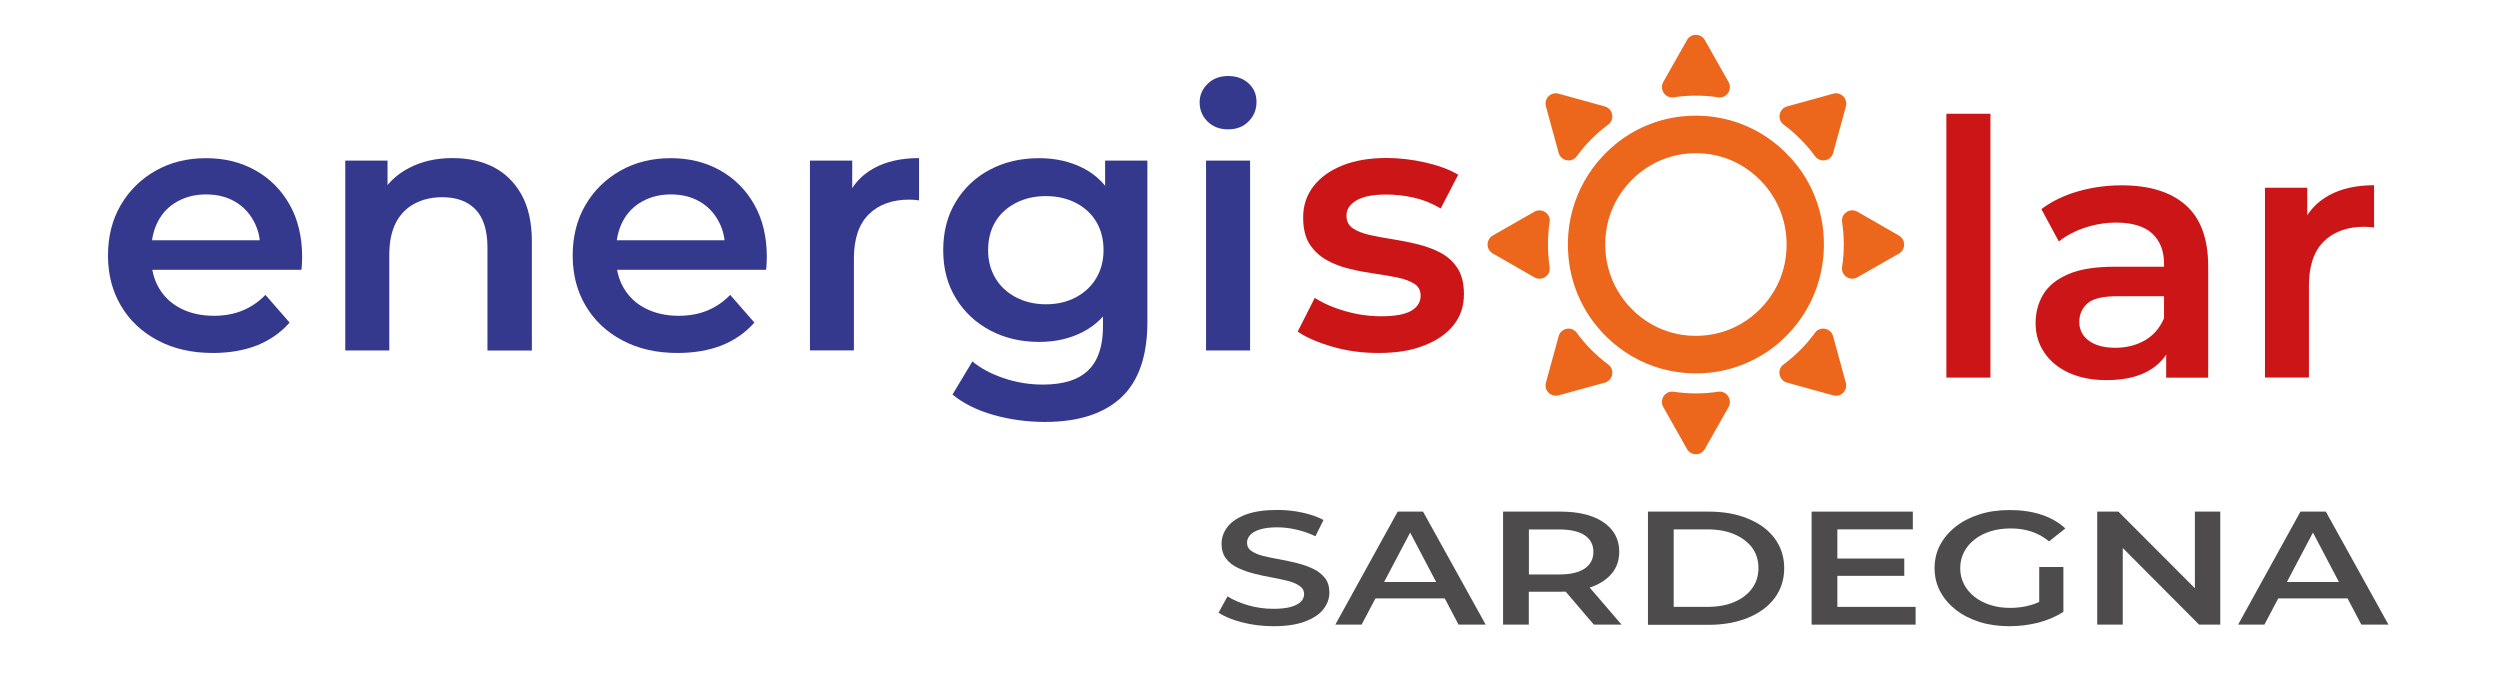 <svg enable-background="new 0 0 269 73" viewBox="0 0 269 73" xmlns="http://www.w3.org/2000/svg"><path d="m137.01 67.38c-1.17 0-2.28-.14-3.34-.41s-1.91-.62-2.55-1.05l.96-1.75c.6.38 1.34.7 2.22.96.88.25 1.78.38 2.71.38.78 0 1.41-.07 1.9-.21.48-.14.84-.33 1.07-.56.23-.24.34-.51.34-.81 0-.37-.16-.67-.49-.89-.33-.23-.75-.41-1.27-.54s-1.09-.25-1.73-.37c-.63-.11-1.27-.25-1.9-.41s-1.21-.37-1.74-.62-.95-.58-1.27-1-.48-.95-.48-1.6c0-.66.22-1.26.65-1.82.43-.55 1.09-.99 1.98-1.32s2.01-.49 3.38-.49c.9 0 1.78.09 2.66.28s1.65.45 2.3.8l-.87 1.75c-.67-.32-1.36-.56-2.07-.72s-1.39-.24-2.05-.24c-.75 0-1.37.08-1.85.23s-.84.35-1.06.6-.33.52-.33.83c0 .37.16.67.48.89s.74.4 1.26.53 1.1.25 1.74.36c.64.12 1.27.25 1.9.41s1.2.36 1.73.61.95.58 1.27.99.48.93.48 1.57c0 .65-.22 1.25-.65 1.8s-1.1.99-1.99 1.32c-.9.34-2.03.5-3.39.5z" fill="#4d4b4b"/><path d="m143.68 67.21 6.71-12.16h2.73l6.74 12.16h-2.92l-5.76-10.96h1.11l-5.78 10.96zm3.09-2.82.77-1.77h8.04l.75 1.77z" fill="#4d4b4b"/><path d="m161.73 67.21v-12.16h6.14c1.32 0 2.46.17 3.4.51s1.67.84 2.19 1.49.77 1.42.77 2.33c0 .89-.26 1.66-.77 2.29s-1.24 1.13-2.19 1.48-2.08.52-3.4.52h-4.58l1.21-1.01v4.55zm2.78-4.31-1.21-1.09h4.46c1.22 0 2.14-.21 2.76-.64s.93-1.02.93-1.79c0-.76-.31-1.36-.93-1.78s-1.54-.63-2.76-.63h-4.46l1.21-1.11zm6.99 4.31-3.77-4.41h2.96l3.79 4.41z" fill="#4d4b4b"/><path d="m177.32 67.21v-12.16h6.54c1.59 0 3 .25 4.23.76 1.23.5 2.19 1.21 2.87 2.13s1.02 1.98 1.02 3.2-.34 2.28-1.02 3.2-1.64 1.62-2.87 2.13c-1.23.5-2.64.76-4.23.76h-6.54zm2.77-1.91h3.6c1.12 0 2.09-.17 2.91-.52s1.46-.83 1.92-1.46.69-1.36.69-2.19c0-.86-.23-1.59-.69-2.21-.46-.61-1.1-1.09-1.92-1.44s-1.79-.52-2.91-.52h-3.6z" fill="#4d4b4b"/><path d="m197.7 65.3h8.42v1.91h-11.19v-12.16h10.89v1.91h-8.12zm-.22-5.2h7.42v1.86h-7.42z" fill="#4d4b4b"/><path d="m216.2 67.38c-1.17 0-2.23-.15-3.21-.46-.97-.31-1.82-.74-2.55-1.31-.72-.57-1.29-1.23-1.68-1.98-.4-.75-.6-1.59-.6-2.5s.2-1.75.6-2.5.96-1.41 1.69-1.98 1.58-1 2.56-1.31c.97-.31 2.06-.46 3.25-.46 1.25 0 2.38.17 3.4.5 1.02.34 1.87.83 2.57 1.48l-1.75 1.39c-.58-.47-1.21-.83-1.89-1.05-.68-.23-1.42-.34-2.23-.34-.8 0-1.52.1-2.19.31-.66.21-1.23.5-1.72.89-.48.38-.86.83-1.13 1.36-.27.52-.4 1.09-.4 1.72 0 .61.13 1.18.4 1.71s.65.98 1.13 1.36 1.05.68 1.71.89c.65.21 1.38.31 2.17.31.74 0 1.45-.1 2.14-.29s1.35-.51 1.97-.96l1.56 1.68c-.77.51-1.66.89-2.69 1.16-1 .25-2.04.38-3.11.38zm3.22-1.84v-4.53h2.6v4.83z" fill="#4d4b4b"/><path d="m225.66 67.21v-12.16h2.28l9.36 9.38h-1.13v-9.38h2.73v12.16h-2.28l-9.34-9.38h1.13v9.38z" fill="#4d4b4b"/><path d="m240.82 67.21 6.71-12.16h2.73l6.74 12.16h-2.92l-5.76-10.96h1.11l-5.78 10.96zm3.09-2.82.77-1.77h8.04l.75 1.77z" fill="#4d4b4b"/><path d="m209.43 40.63v-28.39h4.74v28.39z" fill="#cc1517"/><path d="m226.65 40.9c-1.53 0-2.87-.26-4.02-.78s-2.03-1.25-2.66-2.18-.94-1.98-.94-3.16c0-1.15.27-2.18.82-3.1s1.45-1.64 2.7-2.18 2.91-.8 4.97-.8h5.93v3.17h-5.59c-1.61 0-2.7.26-3.27.79-.57.52-.86 1.18-.86 1.97 0 .84.34 1.52 1.03 2.03s1.65.76 2.87.76c1.17 0 2.23-.27 3.16-.8.93-.54 1.61-1.33 2.05-2.37l.77 2.87c-.46 1.2-1.28 2.13-2.45 2.79s-2.67.99-4.51.99zm6.43-.27v-4.17l-.23-.84v-7.23c0-1.4-.43-2.49-1.28-3.27s-2.15-1.17-3.88-1.17c-1.12 0-2.23.18-3.33.54s-2.04.86-2.83 1.49l-1.88-3.48c1.12-.84 2.44-1.48 3.94-1.91s3.07-.65 4.71-.65c2.98 0 5.28.71 6.89 2.14s2.41 3.62 2.41 6.58v11.98h-4.52z" fill="#cc1517"/><path d="m243.71 40.63v-20.43h4.55v5.62l-.54-1.64c.59-1.38 1.54-2.43 2.87-3.16s2.95-1.09 4.86-1.09v4.55c-.18-.03-.36-.04-.54-.06-.18-.01-.34-.02-.5-.02-1.84 0-3.29.52-4.36 1.57s-1.61 2.64-1.61 4.78v9.87h-4.73z" fill="#cc1517"/><path d="m148.32 37.98c-1.73 0-3.38-.22-4.94-.67s-2.81-.99-3.75-1.63l1.84-3.63c.92.59 2.01 1.07 3.29 1.43 1.27.37 2.56.55 3.86.55 1.48 0 2.56-.2 3.23-.59.68-.4 1.01-.94 1.01-1.63 0-.56-.23-.99-.69-1.28s-1.06-.52-1.8-.67-1.56-.29-2.47-.42-1.81-.3-2.72-.52-1.73-.54-2.47-.96-1.34-.99-1.8-1.7-.69-1.67-.69-2.87c0-1.28.37-2.39 1.11-3.35s1.78-1.7 3.12-2.24 2.93-.8 4.76-.8c1.35 0 2.74.16 4.15.48s2.6.76 3.54 1.32l-1.88 3.63c-.94-.56-1.91-.95-2.91-1.17-.99-.22-1.98-.33-2.95-.33-1.43 0-2.5.21-3.21.63s-1.07.96-1.07 1.63c0 .61.23 1.07.69 1.38s1.06.54 1.8.71 1.56.32 2.47.46 1.8.32 2.7.54c.89.22 1.72.52 2.47.92s1.36.95 1.82 1.66.69 1.65.69 2.79c0 1.3-.38 2.42-1.13 3.35s-1.81 1.66-3.18 2.18c-1.34.54-2.98.8-4.89.8z" fill="#cc1517"/><path d="m22.91 37.98c-2.27 0-4.25-.45-5.95-1.36-1.7-.9-3.01-2.14-3.94-3.71s-1.4-3.37-1.4-5.41.45-3.85 1.36-5.41c.91-1.57 2.16-2.81 3.75-3.71 1.59-.91 3.41-1.36 5.45-1.36 1.99 0 3.76.44 5.32 1.32s2.78 2.11 3.67 3.69 1.34 3.46 1.34 5.62c0 .18-.01.4-.02.67s-.03.5-.06.71h-17.02v-3.18h14.5l-1.91 1c.03-1.15-.21-2.17-.71-3.08s-1.18-1.61-2.05-2.1c-.87-.5-1.89-.75-3.06-.75-1.15 0-2.17.25-3.08.75s-1.6 1.21-2.09 2.12c-.48.92-.73 1.98-.73 3.18v.77c0 1.22.27 2.31.82 3.25s1.33 1.68 2.35 2.2 2.21.79 3.56.79c1.15 0 2.18-.19 3.1-.57s1.73-.94 2.45-1.68l2.6 2.98c-.94 1.07-2.11 1.89-3.5 2.45-1.38.54-2.96.82-4.75.82z" fill="#35398e"/><path d="m48.7 17.01c1.66 0 3.12.32 4.38.96s2.27 1.62 3.02 2.95 1.13 3.02 1.13 5.09v11.71h-4.78v-11.1c0-1.81-.42-3.16-1.26-4.06-.84-.89-2.04-1.34-3.6-1.34-1.12 0-2.12.23-2.98.69-.87.46-1.54 1.14-2.01 2.05s-.71 2.05-.71 3.42v10.33h-4.74v-20.43h4.55v5.55l-.8-1.72c.69-1.3 1.72-2.31 3.08-3.02 1.36-.72 2.93-1.08 4.72-1.08z" fill="#35398e"/><path d="m72.91 37.98c-2.27 0-4.25-.45-5.95-1.36-1.7-.9-3.01-2.14-3.94-3.71s-1.4-3.37-1.4-5.41.45-3.85 1.36-5.41c.91-1.57 2.16-2.81 3.75-3.71 1.59-.91 3.41-1.36 5.45-1.36 1.99 0 3.76.44 5.32 1.32s2.78 2.11 3.67 3.69 1.34 3.46 1.34 5.62c0 .18-.01.4-.02.67s-.03.5-.06.71h-17.01v-3.18h14.5l-1.91 1c.03-1.15-.21-2.17-.71-3.08s-1.18-1.61-2.05-2.1c-.87-.5-1.89-.75-3.06-.75-1.15 0-2.17.25-3.08.75s-1.6 1.21-2.09 2.12c-.48.92-.73 1.98-.73 3.18v.77c0 1.22.27 2.31.82 3.25s1.33 1.68 2.35 2.2 2.21.79 3.56.79c1.15 0 2.18-.19 3.1-.57s1.73-.94 2.45-1.68l2.6 2.98c-.94 1.07-2.11 1.89-3.5 2.45-1.38.54-2.97.82-4.76.82z" fill="#35398e"/><path d="m87.15 37.71v-20.43h4.55v5.62l-.54-1.64c.59-1.38 1.54-2.43 2.87-3.16s2.95-1.09 4.86-1.09v4.55c-.18-.03-.36-.04-.54-.06-.18-.01-.34-.02-.5-.02-1.84 0-3.29.52-4.36 1.57s-1.61 2.64-1.61 4.78v9.87h-4.73z" fill="#35398e"/><path d="m111.82 36.79c-1.96 0-3.72-.41-5.28-1.24s-2.79-1.98-3.69-3.46c-.91-1.48-1.36-3.2-1.36-5.17 0-1.99.45-3.73 1.36-5.22s2.14-2.65 3.69-3.46c1.56-.82 3.32-1.22 5.28-1.22 1.73 0 3.3.35 4.69 1.05s2.49 1.78 3.31 3.23 1.22 3.33 1.22 5.62c0 2.25-.41 4.09-1.22 5.55-.82 1.45-1.92 2.54-3.31 3.25-1.39.72-2.95 1.07-4.69 1.07zm.62 8.61c-1.91 0-3.76-.25-5.53-.75s-3.25-1.23-4.42-2.2l2.14-3.56c.89.74 2.01 1.34 3.37 1.8 1.35.46 2.75.69 4.21.69 2.22 0 3.85-.52 4.9-1.55s1.57-2.59 1.57-4.69v-3.63l.38-4.59-.15-4.63v-5.01h4.55v17.33c0 3.7-.94 6.42-2.83 8.17s-4.62 2.62-8.19 2.62zm.11-12.66c1.2 0 2.27-.25 3.21-.75s1.68-1.19 2.2-2.07.78-1.88.78-3c0-1.17-.26-2.19-.78-3.06s-1.26-1.54-2.2-2.03c-.94-.48-2.02-.73-3.21-.73-1.2 0-2.28.24-3.23.73-.96.49-1.7 1.16-2.22 2.03s-.78 1.89-.78 3.06c0 1.12.26 2.12.78 3s1.26 1.57 2.22 2.07 2.03.75 3.23.75z" fill="#35398e"/><path d="m132.14 13.92c-.89 0-1.63-.28-2.2-.84s-.86-1.25-.86-2.07c0-.76.29-1.43.86-1.99s1.31-.84 2.2-.84 1.63.26 2.2.78.86 1.19.86 2.01-.28 1.51-.84 2.08c-.56.58-1.3.87-2.22.87zm-2.37 23.79v-20.43h4.74v20.43z" fill="#35398e"/><g fill="#ec671b"><path d="m183.95 40.1c-4.71.49-9.21-1.38-12.2-5.08-1.67-2.06-2.7-4.58-2.97-7.23-.49-4.74 1.38-9.27 5.05-12.28 2.05-1.68 4.56-2.72 7.18-2.99 4.71-.49 9.21 1.39 12.2 5.09 1.67 2.06 2.7 4.58 2.97 7.23.48 4.74-1.38 9.27-5.05 12.28-2.05 1.66-4.56 2.71-7.18 2.98zm-.14-23.53c-3.54-.47-6.94.95-9.11 3.8-1.02 1.34-1.68 2.93-1.89 4.6-.47 3.56.94 6.98 3.77 9.17 1.33 1.03 2.91 1.69 4.57 1.91 3.54.47 6.94-.95 9.11-3.8 1.02-1.34 1.68-2.93 1.89-4.6.47-3.56-.94-6.99-3.77-9.17-1.33-1.03-2.91-1.69-4.57-1.91z"/><path d="m185.99 8.82c.45.8-.2 1.79-1.11 1.65-.78-.12-1.59-.18-2.4-.18s-1.62.06-2.4.18c-.9.14-1.56-.85-1.11-1.65l2.55-4.51c.42-.75 1.49-.75 1.92 0z"/><path d="m172.67 11.45c.88.24 1.11 1.41.38 1.95-.64.47-1.25 1-1.83 1.58s-1.1 1.2-1.57 1.84c-.54.74-1.7.51-1.94-.38l-1.37-5c-.23-.83.53-1.59 1.36-1.36z"/><path d="m165.1 22.78c.79-.45 1.78.2 1.64 1.11-.12.79-.18 1.6-.18 2.42s.06 1.63.18 2.42c.14.91-.85 1.57-1.64 1.11l-4.48-2.57c-.74-.43-.74-1.5 0-1.93z"/><path d="m167.71 36.18c.24-.89 1.4-1.12 1.94-.38.47.64.99 1.26 1.57 1.84s1.19 1.11 1.83 1.58c.73.55.5 1.71-.38 1.95l-4.97 1.37c-.82.23-1.58-.53-1.36-1.36z"/><path d="m178.97 43.8c-.45-.8.2-1.79 1.11-1.65.78.12 1.59.18 2.4.18s1.62-.06 2.4-.18c.9-.14 1.56.85 1.11 1.65l-2.55 4.51c-.42.75-1.49.75-1.92 0z"/><path d="m192.28 41.17c-.88-.24-1.11-1.41-.38-1.95.64-.47 1.25-1 1.83-1.58s1.1-1.2 1.57-1.84c.54-.74 1.7-.51 1.94.38l1.37 5c.23.83-.53 1.59-1.36 1.36z"/><path d="m199.85 29.84c-.79.45-1.78-.2-1.64-1.11.12-.79.18-1.6.18-2.42s-.06-1.63-.18-2.42c-.14-.91.85-1.57 1.64-1.11l4.48 2.57c.74.43.74 1.5 0 1.93z"/><path d="m197.25 16.44c-.24.89-1.4 1.12-1.94.38-.47-.64-.99-1.26-1.57-1.84s-1.19-1.11-1.83-1.58c-.73-.55-.5-1.71.38-1.95l4.97-1.37c.82-.23 1.58.53 1.36 1.36z"/></g></svg>